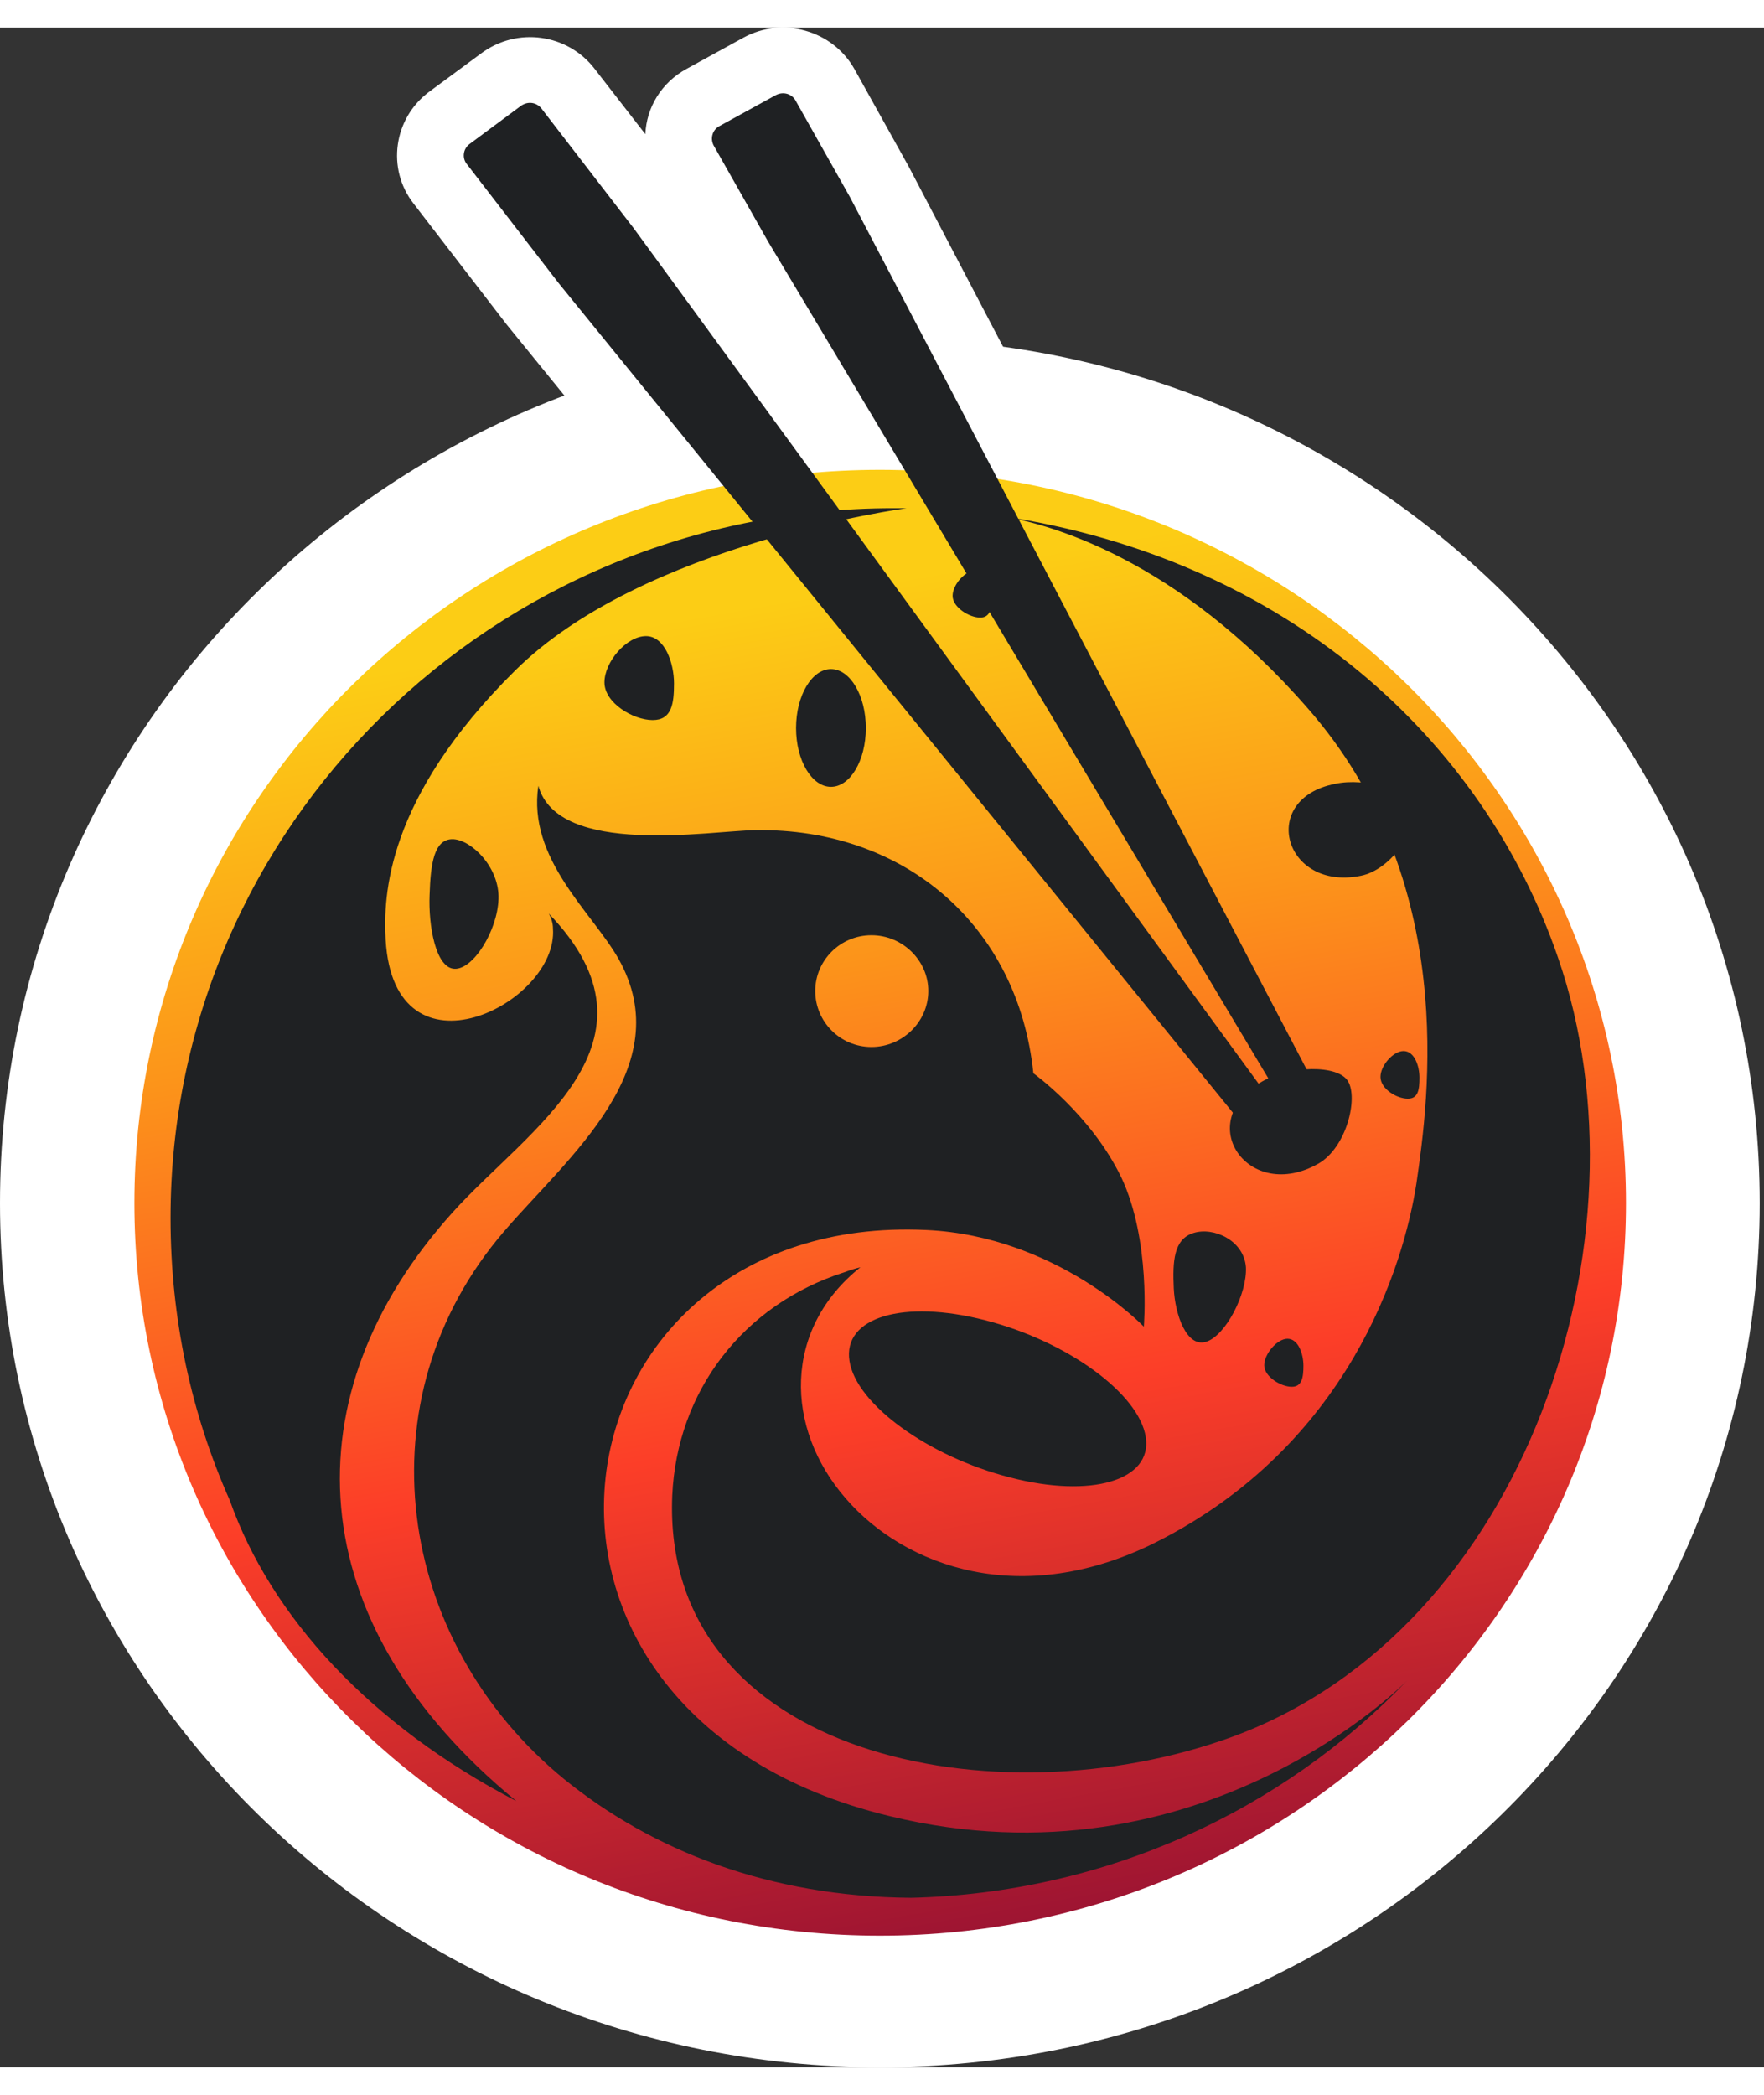 <?xml version="1.0" encoding="UTF-8"?>
<svg xmlns="http://www.w3.org/2000/svg" xmlns:xlink="http://www.w3.org/1999/xlink" width="32px" height="38px" viewBox="0 0 32 37" version="1.1">
<rect x="0" y="0" width="32" height="37" fill="#333333" stroke="none"/>
<defs>
<linearGradient id="linear0" gradientUnits="userSpaceOnUse" x1="18.987" y1="14.689" x2="25.198" y2="48.422" gradientTransform="matrix(0.727,0,0,0.712,0,0)">
<stop offset="0" style="stop-color:rgb(98.824%,80.392%,8.235%);stop-opacity:1;"/>
<stop offset="0.271" style="stop-color:rgb(98.824%,58.039%,10.196%);stop-opacity:1;"/>
<stop offset="0.612" style="stop-color:rgb(98.824%,24.314%,15.686%);stop-opacity:1;"/>
<stop offset="1" style="stop-color:rgb(61.569%,7.843%,19.608%);stop-opacity:1;"/>
</linearGradient>
</defs>
<g id="surface1">
<path style=" stroke:none;fill-rule:nonzero;fill:rgb(100%,100%,100%);fill-opacity:1;" d="M 15.961 5.637 C 7.148 5.637 0 12.652 0 21.324 C 0 29.984 7.148 37 15.961 37 C 24.773 37 31.922 29.984 31.922 21.324 C 31.922 12.652 24.773 5.637 15.961 5.637 Z M 15.809 16.465 C 15.242 16.465 14.785 16.922 14.785 17.477 C 14.785 18.031 15.242 18.492 15.809 18.492 C 16.371 18.492 16.836 18.031 16.836 17.477 C 16.836 16.922 16.371 16.465 15.809 16.465 Z M 18.156 8.859 C 23.332 9.633 26.902 12.902 28.266 16.879 C 30.016 21.965 27.68 29.059 22.348 31.008 C 18.078 32.566 11.992 31.367 12.191 26.629 C 12.281 24.734 13.48 23.164 15.32 22.574 C 15.406 22.543 15.508 22.512 15.605 22.488 C 14.211 23.598 14.223 25.398 15.34 26.684 C 16.418 27.926 18.547 28.699 20.984 27.469 C 24.453 25.715 25.461 22.488 25.695 20.965 C 25.918 19.438 26.469 15.484 23.723 12.348 C 21.348 9.621 19.031 9 18.156 8.859 Z M 9.766 13.75 C 10.121 15.047 12.891 14.57 13.699 14.559 C 16.406 14.516 18.465 16.289 18.742 18.969 C 18.742 18.969 19.785 19.711 20.34 20.855 C 20.883 22 20.75 23.566 20.75 23.566 C 20.75 23.566 19.176 21.922 16.805 21.812 C 9.898 21.488 8.414 30.582 16.141 32.445 C 21.805 33.82 25.527 29.984 25.527 29.984 C 23.254 32.348 20.062 33.84 16.527 33.926 C 13.965 33.906 11.84 33.078 10.23 31.77 C 7.172 29.266 6.527 24.875 9.145 21.836 C 10.297 20.496 12.324 18.859 11.219 16.891 C 10.742 16.051 9.566 15.082 9.766 13.75 Z M 3.094 21.594 C 3.094 14.48 8.957 8.719 16.207 8.719 L 16.449 8.719 C 16.449 8.719 11.66 9.352 9.332 11.672 C 6.992 13.992 6.949 15.758 6.992 16.551 C 7.027 17.152 7.402 17.926 8.223 18.164 C 8.367 18.078 8.523 18 8.68 17.926 C 9.477 17.543 10.086 17.086 10.031 16.344 C 10.031 16.246 9.996 16.148 9.953 16.07 C 12.215 18.414 9.566 19.984 8.215 21.488 C 5.23 24.789 5.41 28.926 9.367 32.172 C 6.707 30.789 4.91 28.816 4.168 26.715 C 3.469 25.148 3.094 23.414 3.094 21.594 Z M 3.094 21.594 "/>
<path style=" stroke:none;fill-rule:nonzero;fill:rgb(100%,100%,100%);fill-opacity:1;" d="M 11.707 1.934 C 11.727 1.453 11.996 0.996 12.461 0.746 L 13.492 0.18 C 14.199 -0.203 15.098 0.047 15.496 0.746 L 16.484 2.52 L 24.785 18.371 C 25.152 19.066 24.828 19.984 24.133 20.355 C 24.043 20.406 23.953 20.441 23.867 20.473 C 23.789 20.562 23.699 20.648 23.602 20.715 C 22.98 21.18 21.98 21.117 21.48 20.496 L 9.191 5.387 L 7.504 3.195 C 7.008 2.562 7.141 1.648 7.781 1.168 L 8.723 0.473 C 9.379 -0.02 10.297 0.113 10.785 0.746 Z M 11.707 1.934 "/>
<path style=" stroke:none;fill-rule:nonzero;fill:url(#linear0);" d="M 15.961 34.613 C 8.488 34.613 2.438 28.668 2.438 21.324 C 2.438 13.98 8.488 8.023 15.961 8.023 C 23.43 8.023 29.496 13.98 29.496 21.324 C 29.496 28.668 23.43 34.613 15.961 34.613 Z M 15.961 34.613 "/>
<path style=" stroke:none;fill-rule:nonzero;fill:rgb(12.157%,12.941%,13.725%);fill-opacity:1;" d="M 15.074 13.773 C 15.422 13.773 15.707 13.297 15.707 12.707 C 15.707 12.117 15.422 11.637 15.074 11.637 C 14.727 11.637 14.441 12.117 14.441 12.707 C 14.441 13.297 14.727 13.773 15.074 13.773 Z M 15.074 13.773 "/>
<path style=" stroke:none;fill-rule:nonzero;fill:rgb(12.157%,12.941%,13.725%);fill-opacity:1;" d="M 20.785 25.57 C 20.664 24.777 19.355 23.828 17.871 23.449 C 16.383 23.066 15.285 23.395 15.41 24.188 C 15.531 24.973 16.84 25.922 18.324 26.301 C 19.797 26.684 20.906 26.355 20.785 25.57 Z M 20.785 25.57 "/>
<path style=" stroke:none;fill-rule:nonzero;fill:rgb(12.157%,12.941%,13.725%);fill-opacity:1;" d="M 11.719 11.039 C 11.363 11.039 10.965 11.508 10.965 11.879 C 10.965 12.25 11.484 12.562 11.84 12.562 C 12.184 12.562 12.227 12.27 12.227 11.898 C 12.227 11.527 12.059 11.039 11.719 11.039 Z M 11.719 11.039 "/>
<path style=" stroke:none;fill-rule:nonzero;fill:rgb(12.157%,12.941%,13.725%);fill-opacity:1;" d="M 21.879 23.84 C 22.234 23.73 22.625 22.969 22.602 22.488 C 22.566 22 22.016 21.75 21.648 21.867 C 21.293 21.977 21.27 22.379 21.293 22.871 C 21.316 23.352 21.527 23.949 21.879 23.84 Z M 21.879 23.84 "/>
<path style=" stroke:none;fill-rule:nonzero;fill:rgb(12.157%,12.941%,13.725%);fill-opacity:1;" d="M 25.648 14.176 C 25.582 13.84 24.773 13.598 24.219 13.719 C 22.824 13.992 23.289 15.668 24.684 15.387 C 25.25 15.277 25.727 14.516 25.648 14.176 Z M 25.648 14.176 "/>
<path style=" stroke:none;fill-rule:nonzero;fill:rgb(12.157%,12.941%,13.725%);fill-opacity:1;" d="M 17.715 9.84 C 17.516 9.84 17.281 10.102 17.281 10.309 C 17.281 10.516 17.582 10.703 17.781 10.703 C 17.969 10.703 17.992 10.527 17.992 10.32 C 17.992 10.113 17.902 9.84 17.715 9.84 Z M 17.715 9.84 "/>
<path style=" stroke:none;fill-rule:nonzero;fill:rgb(12.157%,12.941%,13.725%);fill-opacity:1;" d="M 16.207 8.719 C 8.957 8.719 3.094 14.48 3.094 21.594 C 3.094 23.414 3.469 25.148 4.168 26.715 C 4.91 28.816 6.707 30.789 9.367 32.172 C 5.41 28.926 5.234 24.789 8.215 21.488 C 9.566 19.984 12.215 18.414 9.953 16.07 C 10 16.148 10.031 16.246 10.031 16.344 C 10.133 17.707 7.152 19.199 6.996 16.551 C 6.953 15.758 6.996 13.992 9.336 11.672 C 11.664 9.352 16.449 8.719 16.449 8.719 Z M 16.207 8.719 "/>
<path style=" stroke:none;fill-rule:nonzero;fill:rgb(12.157%,12.941%,13.725%);fill-opacity:1;" d="M 11.219 16.891 C 12.328 18.859 10.297 20.496 9.145 21.836 C 6.531 24.875 7.172 29.266 10.23 31.77 C 11.84 33.078 13.969 33.906 16.527 33.926 C 20.062 33.84 23.258 32.348 25.527 29.984 C 25.527 29.984 21.805 33.82 16.141 32.445 C 8.414 30.582 9.898 21.488 16.805 21.812 C 19.176 21.922 20.75 23.566 20.75 23.566 C 20.75 23.566 20.883 22 20.34 20.855 C 19.785 19.711 18.746 18.969 18.746 18.969 C 18.469 16.289 16.406 14.516 13.699 14.559 C 12.891 14.57 10.121 15.047 9.766 13.754 C 9.566 15.082 10.742 16.051 11.219 16.891 Z M 15.809 18.492 C 15.242 18.492 14.789 18.035 14.789 17.477 C 14.789 16.922 15.242 16.465 15.809 16.465 C 16.371 16.465 16.84 16.922 16.84 17.477 C 16.84 18.035 16.371 18.492 15.809 18.492 Z M 15.809 18.492 "/>
<path style=" stroke:none;fill-rule:nonzero;fill:rgb(12.157%,12.941%,13.725%);fill-opacity:1;" d="M 20.984 27.469 C 18.547 28.699 16.418 27.926 15.344 26.684 C 14.223 25.398 14.211 23.602 15.609 22.488 C 15.508 22.512 15.41 22.543 15.32 22.578 C 13.48 23.164 12.281 24.734 12.195 26.629 C 11.996 31.367 18.078 32.566 22.348 31.008 C 27.68 29.059 30.02 21.965 28.266 16.879 C 26.902 12.902 23.332 9.637 18.156 8.859 C 19.031 9.004 21.348 9.625 23.723 12.348 C 26.469 15.484 25.918 19.438 25.695 20.965 C 25.461 22.488 24.453 25.715 20.984 27.469 Z M 20.984 27.469 "/>
<path style=" stroke:none;fill-rule:nonzero;fill:rgb(12.157%,12.941%,13.725%);fill-opacity:1;" d="M 22.422 19.754 L 10.141 4.645 L 8.469 2.477 C 8.379 2.367 8.402 2.203 8.512 2.117 L 9.453 1.418 C 9.578 1.332 9.73 1.355 9.82 1.465 L 11.496 3.641 L 22.965 19.34 C 23.043 19.438 23.012 19.668 22.867 19.766 C 22.734 19.863 22.5 19.84 22.422 19.754 Z M 23.109 19.23 L 13.934 3.883 L 12.945 2.137 C 12.879 2.008 12.926 1.855 13.047 1.789 L 14.078 1.223 C 14.211 1.156 14.363 1.203 14.43 1.32 L 15.418 3.074 L 23.711 18.914 C 23.766 19.012 23.699 19.23 23.543 19.316 C 23.398 19.395 23.168 19.34 23.109 19.23 Z M 23.109 19.23 "/>
<path style=" stroke:none;fill-rule:nonzero;fill:rgb(12.157%,12.941%,13.725%);fill-opacity:1;" d="M 8.246 17.074 C 8.59 17.086 9.023 16.379 9.043 15.812 C 9.066 15.246 8.566 14.742 8.223 14.723 C 7.871 14.711 7.812 15.168 7.793 15.734 C 7.77 16.289 7.902 17.062 8.246 17.074 Z M 8.246 17.074 "/>
<path style=" stroke:none;fill-rule:nonzero;fill:rgb(12.157%,12.941%,13.725%);fill-opacity:1;" d="M 25.461 18.566 C 25.273 18.566 25.043 18.828 25.043 19.035 C 25.043 19.254 25.34 19.43 25.539 19.43 C 25.727 19.43 25.75 19.266 25.75 19.047 C 25.75 18.84 25.66 18.566 25.461 18.566 Z M 25.461 18.566 "/>
<path style=" stroke:none;fill-rule:nonzero;fill:rgb(12.157%,12.941%,13.725%);fill-opacity:1;" d="M 23.355 23.785 C 23.168 23.785 22.934 24.059 22.934 24.266 C 22.934 24.473 23.234 24.656 23.434 24.656 C 23.621 24.656 23.645 24.48 23.645 24.273 C 23.645 24.066 23.555 23.785 23.355 23.785 Z M 23.355 23.785 "/>
<path style=" stroke:none;fill-rule:nonzero;fill:rgb(12.157%,12.941%,13.725%);fill-opacity:1;" d="M 24.453 19.113 C 24.273 18.809 23.398 18.828 22.891 19.121 C 21.625 19.852 22.645 21.336 23.922 20.605 C 24.43 20.309 24.641 19.418 24.453 19.113 Z M 24.453 19.113 "/>
</g>
</svg>
